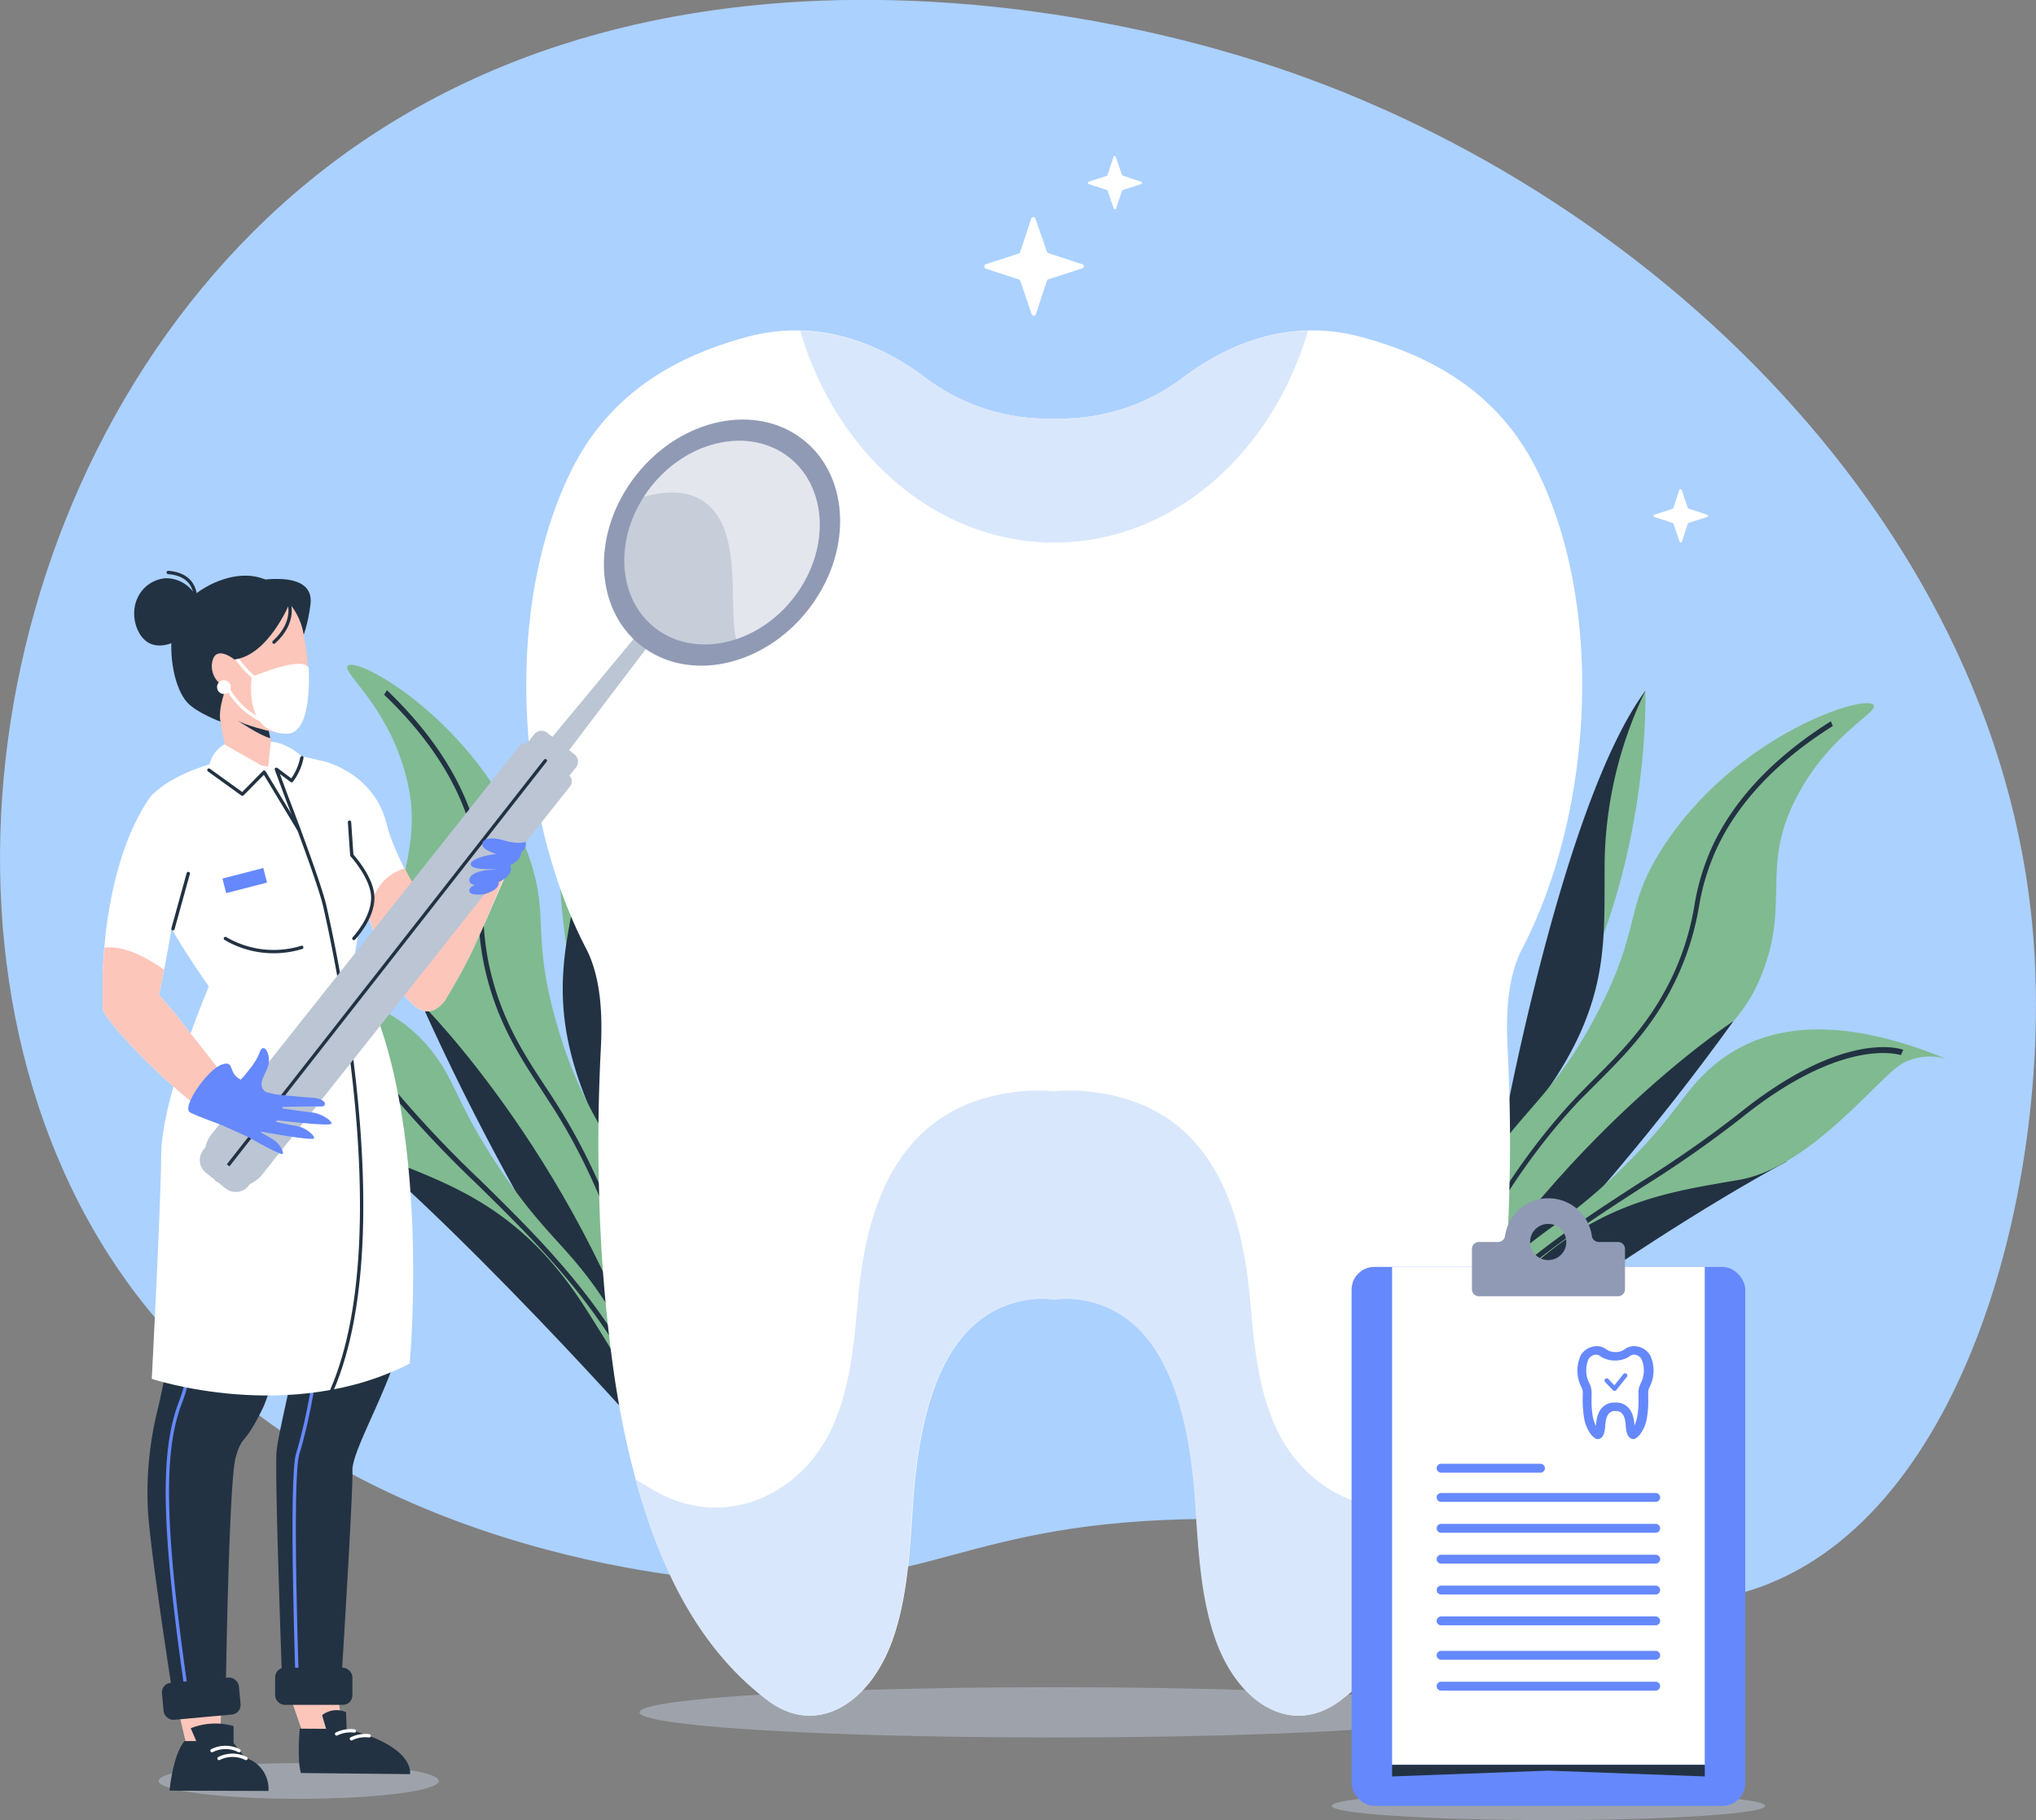 <svg xmlns="http://www.w3.org/2000/svg" viewBox="0 0 458.96 410.32"><rect x="0" y="0" width="458.96" height="410.32" fill="#808080" stroke="none"/><defs><style>.cls-1{fill:#abd1ff;}.cls-2{fill:#223242;}.cls-3{fill:#80ba91;}.cls-12,.cls-4{fill:#bbc5d4;}.cls-4{opacity:0.52;}.cls-16,.cls-5{fill:#fff;}.cls-6{fill:#d9e7fc;}.cls-7{fill:#fcc6ba;}.cls-10,.cls-11,.cls-17,.cls-8,.cls-9{fill:none;}.cls-8{stroke:#fff;}.cls-10,.cls-11,.cls-16,.cls-17,.cls-8,.cls-9{stroke-linecap:round;}.cls-8,.cls-9{stroke-miterlimit:10;}.cls-10,.cls-11,.cls-16,.cls-8,.cls-9{stroke-width:0.75px;}.cls-11,.cls-16,.cls-9{stroke:#223242;}.cls-10,.cls-17{stroke:#6588fc;}.cls-10,.cls-11,.cls-16,.cls-17{stroke-linejoin:round;}.cls-13{fill:#909ab5;}.cls-14{opacity:0.5;}.cls-15{fill:#6588fc;}</style></defs><title>Dental</title><g id="Layer_2" data-name="Layer 2"><g id="BACKGROUND"><path class="cls-1" d="M33.23,295c-53.88-66.56-40.36-181.92,27-245.82,81.08-76.9,200.84-42,218.13-36.91,88.44,25.8,172,103.31,179.93,198.14,4.49,53.56-13.82,128.29-59.62,146.66-33.58,13.47-52.46-15.19-126.62-14.64-55.45.41-61.84,16.55-106.08,14.1C157.21,356.06,78.23,350.61,33.23,295Z"></path></g><g id="OBJECTS"><path class="cls-2" d="M301.9,327.85l-.72-.84c34.08-36.32,48.3-91.89,48.44-92.44l1.1.14C350.57,235.28,336.26,291.23,301.9,327.85Z"></path><path class="cls-3" d="M349,235.89s2-35.35,11.38-59.37a125.3,125.3,0,0,1,10.51-20.83S372.55,199.84,349,235.89Z"></path><path class="cls-2" d="M370.94,155.69a91.83,91.83,0,0,0-9.2,37.68c-.34,21,2.63,36.59-23.79,65.89C337.95,259.26,351.73,181.62,370.94,155.69Z"></path><path class="cls-3" d="M318.86,311.91c-3.24-1.26,1.4-21.65,10.87-40,10.84-21,19-21.82,30.26-43.38,10.27-19.61,5.91-23.45,14.68-37.21,16.61-26.05,47-35.35,47.75-32.23.47,1.86-10,6.63-17.2,20.19-8.3,15.55-2,23.27-7.44,38.69-6.2,17.68-18.45,19-42.6,46.17C331.3,291,318.86,311.91,318.86,311.91Z"></path><path class="cls-2" d="M318.86,311.91s36.31-32.29,71.9-81.7C390.75,230.21,346.94,258.86,318.86,311.91Z"></path><path class="cls-2" d="M311.33,329.63c2.26-11.78,8.92-24.07,9-24.19,9.48-24.08,21.35-43.74,35.25-58.34,1.3-1.37,2.64-2.71,4-4.07,6.4-6.43,13-13.08,18-24.19a61.13,61.13,0,0,0,4.36-14.58,52.12,52.12,0,0,1,4.2-13.75c5-10.57,14-20,26.58-27.9l.43,1.07c-12.38,7.79-21.13,17-26,27.26A50.89,50.89,0,0,0,383,204.31a62.37,62.37,0,0,1-4.46,14.91c-5.06,11.37-11.78,18.13-18.28,24.66-1.35,1.35-2.68,2.69-4,4-13.76,14.45-25.52,33.94-35,57.92-.11.21-6.65,12.29-8.87,23.83Z"></path><path class="cls-2" d="M314,321s50.9-38.76,88.87-59.21l-32.77,2.62-36.54,29Z"></path><path class="cls-3" d="M314,321c8.66-17.89,17.75-28.56,24.41-35,9.63-9.28,15.09-10.55,27.9-23.27,11.43-11.33,13-16.22,18.86-21.54,9.09-8.3,24.76-14.3,53.53-2.49a13.24,13.24,0,0,0-9.59.91C424,242.09,408.47,263.16,392,266s-32.74,5-51,23.65S314,321,314,321Z"></path><path class="cls-2" d="M309.36,330.35l-.94-.53,5.14-9.13c15.76-28,36.36-41.3,56.27-54.18a253.37,253.37,0,0,0,21.92-15.27c23.89-19.31,36.75-14.77,37.28-14.57l-.52,1.2c-.13,0-12.9-4.48-36.19,14.34a254.54,254.54,0,0,1-22,15.36c-19.76,12.78-40.2,26-55.77,53.65Z"></path><path class="cls-2" d="M162.41,339.78l.87-.67c-26.07-42.44-28.81-99.73-28.84-100.3l-1.1-.08C133.36,239.31,136.12,297,162.41,339.78Z"></path><path class="cls-3" d="M134.73,240.21s5.17-35,.8-60.45a125.3,125.3,0,0,0-6.1-22.52S119,200.16,134.73,240.21Z"></path><path class="cls-2" d="M129.43,157.25A91.83,91.83,0,0,1,130.86,196c-3.9,20.68-9.94,35.31,10,69.33C140.9,265.33,143,186.51,129.43,157.25Z"></path><path class="cls-3" d="M149,320.75c3.43-.59,3-21.49-2.6-41.37-6.39-22.74-14.19-25.2-20.91-48.58-6.11-21.27-1.07-24.16-6.89-39.4-11-28.86-38.88-44.07-40.28-41.18-.84,1.73,8.43,8.5,12.79,23.24,5,16.9-2.69,23.21-.5,39.39,2.51,18.56,14.25,22.33,32.43,53.8C141,297.78,149,320.75,149,320.75Z"></path><path class="cls-2" d="M149,320.75s-29.07-38.94-54-94.5C95,226.25,132.17,263.14,149,320.75Z"></path><path class="cls-2" d="M152.81,339.62c.16-12-3.89-25.37-3.93-25.51-4.43-25.5-12.11-47.14-22.78-64.24-1-1.6-2-3.19-3.09-4.79-5-7.59-10.12-15.43-12.72-27.31A61.13,61.13,0,0,1,109,202.61a52.12,52.12,0,0,0-1.35-14.32c-2.78-11.36-9.65-22.36-20.42-32.68l-.64,1c10.56,10.12,17.29,20.87,20,31.94a50.89,50.89,0,0,1,1.3,13.93A62.37,62.37,0,0,0,109.22,218c2.66,12.16,7.89,20.13,12.94,27.83,1,1.6,2.08,3.17,3.07,4.77,10.57,16.93,18.16,38.38,22.59,63.78.06.23,4,13.38,3.89,25.13Z"></path><path class="cls-2" d="M151.91,330.58s-42.06-48.21-75.13-75.89l31.58,9.16,29.94,35.8Z"></path><path class="cls-3" d="M151.91,330.58C147,311.31,140.27,299,135,291.41c-7.56-11-12.65-13.37-22.65-28.41-8.91-13.4-9.5-18.51-14.14-24.89-7.23-10-21.38-19-51.93-13.22a13.24,13.24,0,0,1,9.21,2.82C60,231.19,71,255,86.54,261.09s31.07,11.48,45.18,33.43S151.91,330.58,151.91,330.58Z"></path><path class="cls-2" d="M154.59,340.73l1-.33-3.2-10c-9.81-30.59-27.3-47.78-44.21-64.4a253.36,253.36,0,0,1-18.39-19.37c-19.51-23.72-33-21.86-33.59-21.77l.27,1.28c.13,0,13.54-1.79,32.57,21.33A254.53,254.53,0,0,0,107.56,267c16.79,16.5,34.14,33.56,43.83,63.78Z"></path><ellipse class="cls-4" cx="237.64" cy="386.04" rx="93.49" ry="5.67"></ellipse><path class="cls-5" d="M346.3,105.66c-9-17.86-24.56-25.72-39.69-29.75-13.73-3.66-27.47-.08-39.64,9A45.73,45.73,0,0,1,240,94.37h-4.81a45.73,45.73,0,0,1-26.92-9.47c-12.16-9.07-25.91-12.65-39.64-9C153.54,79.94,138,87.8,129,105.66c-15.79,31.45-12.57,78,3.12,108.19,3.3,6.36,3.72,14.62,3.33,22.36-.57,11.18-.73,21.67-.39,32.85a347.41,347.41,0,0,0,3.43,41.19c3.5,23.25,10.38,46.52,23.79,62.68a64.68,64.68,0,0,0,10.95,10.48c11,8.23,23.1.54,28.15-14.18,3.2-9.32,3.74-19.81,4.42-30,1.5-22.54,7.34-43.58,26.3-46.26a24.48,24.48,0,0,1,5.57,0,24.48,24.48,0,0,1,5.57,0c19,2.69,24.81,23.73,26.3,46.26.68,10.22,1.22,20.71,4.42,30,5.05,14.72,17.15,22.41,28.15,14.18A64.68,64.68,0,0,0,313,372.92c13.41-16.16,20.3-39.42,23.79-62.68a347.43,347.43,0,0,0,3.43-41.19c.34-11.19.18-21.68-.39-32.85-.39-7.73,0-16,3.33-22.36C358.87,183.64,362.09,137.11,346.3,105.66Z"></path><path class="cls-6" d="M326.85,336.51c-15.22,8.23-32,.54-39-14.18-4.43-9.32-5.18-19.81-6.12-30-2.07-22.54-10.16-43.58-36.42-46.26a36.56,36.56,0,0,0-4.38-.18c-1.11,0-2.22.06-3.33.14-1.11-.08-2.23-.16-3.33-.14a36.56,36.56,0,0,0-4.38.18c-26.25,2.69-34.35,23.73-36.42,46.26-.94,10.22-1.69,20.71-6.12,30-7,14.72-23.75,22.41-39,14.18-1.74-.94-3.44-2-5.11-3,4.07,14.88,10,28.73,18.94,39.44a64.7,64.7,0,0,0,10.95,10.48c11,8.23,23.09.54,28.15-14.18,3.2-9.32,3.74-19.81,4.42-30,1.5-22.54,7.34-43.58,26.3-46.26a19.14,19.14,0,0,1,3.16-.18,19.36,19.36,0,0,1,2.41.14,19.37,19.37,0,0,1,2.41-.14,19.14,19.14,0,0,1,3.16.18c19,2.69,24.81,23.73,26.3,46.26.68,10.22,1.22,20.71,4.42,30,5.05,14.72,17.15,22.41,28.15,14.18A64.69,64.69,0,0,0,313,372.92c8.89-10.71,14.87-24.56,18.94-39.44C330.29,334.54,328.59,335.56,326.85,336.51Z"></path><path class="cls-6" d="M237.64,122.32c26.55,0,49.08-20,57.22-47.75-9.71.24-19.21,3.85-27.89,10.33A45.73,45.73,0,0,1,240,94.37h-4.81a45.73,45.73,0,0,1-26.92-9.47c-8.68-6.48-18.18-10.09-27.89-10.33C188.56,102.34,211.09,122.32,237.64,122.32Z"></path><ellipse class="cls-4" cx="67.34" cy="401.51" rx="31.58" ry="4.02"></ellipse><path class="cls-7" d="M50,381.36l-10.74.15q1.34,6.07,2.9,12.43l7.4-.1Z"></path><path class="cls-7" d="M75.82,379.54l-11.37.16,4.12,11.91,8.47-3S76.59,385.19,75.82,379.54Z"></path><path class="cls-2" d="M52.3,392.52l-10.67,0s-2.38,2.06-3.42,11.17l22.31.07a7.3,7.3,0,0,0-5.23-7.47Z"></path><path class="cls-2" d="M67.57,389.72s-.66,7.09.27,10l24.59.25s1.35-6.29-14.41-10.19Z"></path><path class="cls-2" d="M44.38,392.84,43,389.62a15.1,15.1,0,0,1,9.65-.49V393Z"></path><path class="cls-2" d="M73.54,389.86l-.93-3.18A5.24,5.24,0,0,1,78,386l.15,3.89Z"></path><polygon class="cls-7" points="51.93 174.63 62.29 172.72 56.25 145.06 46.75 147.13 51.93 174.63"></polygon><path class="cls-2" d="M55.78,131.28s15.27-3.63,14.21,4.95-3.9,11.28-3.9,11.28Z"></path><ellipse class="cls-7" cx="54.69" cy="145.2" rx="13.9" ry="14.19" transform="translate(-29.71 15.01) rotate(-12.32)"></ellipse><path class="cls-7" d="M67.67,140.23s5,15.77-1.71,24.22a1.85,1.85,0,0,1-1.41.7c-3.34.06-18.12-1.56-22.34-14.63Z"></path><path class="cls-5" d="M56.76,152.61s11.58-5,12.83-2c0,0,1,14.79-4.86,14.8C54.65,165.4,56.76,152.61,56.76,152.61Z"></path><path class="cls-8" d="M53,147.89s2.81,4.53,6.48,6.28"></path><path class="cls-8" d="M51.08,154.69a17.22,17.22,0,0,0,9.42,8.36"></path><path class="cls-2" d="M65.26,136.07s-4.79,11.67-12.41,12.61c0,0-3.65-2.94-4.77-.25s.7,6.1,3,6.26c0,0-2,5-1.39,8,0,0-5.37-2-7.48-4.33-2.75-3-4.41-10.45-3.2-17.41C40.4,132.94,58.8,123.1,65.26,136.07Z"></path><path class="cls-2" d="M45,136.84a7.68,7.68,0,0,0-7.61-6.48,7.59,7.59,0,0,0-6.34,4.34c-1.88,3.84-.26,9,2.8,10.39C38.14,147.05,45.52,142,45,136.84Z"></path><path class="cls-9" d="M65.1,135.68s1.78,4.45-3.34,9.09"></path><path class="cls-9" d="M44,136.17s1.27-6.52-6.08-7.11"></path><path class="cls-2" d="M60.59,164.79s-5.24-1.23-7.1-2.39c0,0,5.32,3.58,7.43,4Z"></path><circle class="cls-5" cx="50.48" cy="154.9" r="1.56" transform="translate(-55.52 31.19) rotate(-22.54)"></circle><path class="cls-2" d="M86.51,236.29c-16.76,0-44.07,1.27-44.07,1.27-.69,3.25.4,2.37-1.32,5.95A27.57,27.57,0,0,0,38.88,261c.43,2.12.89,4.37,1.33,6.5,0,0,.24,12.48,0,20.38s-2.84,22.09-4.57,29.5a77.54,77.54,0,0,0-2.31,22.79c.4,8.79,5.8,43.15,5.8,43.15s3.81,4.76,11.73,0c0,0,.69-49.24,2.26-54.71s1.7-2.15,6-10.89c2-3.95,5.75-18.63,9.32-33.54.08,3.67.07,7-.11,9.46-.88,12.15-5.57,28.45-6,33.78s1.31,52.76,1.31,52.76,4.43,5.5,13.17,1c0,0,2.81-44.57,2.63-49.56S89,311.3,91.38,298.27,91.67,248.36,86.51,236.29Z"></path><path class="cls-10" d="M48.65,237.29a39,39,0,0,0-1.89,20c1.89,11.13-1.67,47.55-6,58.64s-4.25,28,1.72,68.4"></path><line class="cls-11" x1="68.48" y1="284.15" x2="74.76" y2="270.12"></line><path class="cls-10" d="M67.11,382.41s-1.79-48.86,0-54.65,7.64-28.7,3.74-48.91"></path><path class="cls-5" d="M100.32,225.5c5.53-9.38,6.09-10.7,13.39-27.54l-5.84-2.78L98,207.54c-1.19-2-8.82-13.51-10.8-21.65-2.94-12.1-14.81-14.4-14.81-14.4A30.69,30.69,0,0,0,78.08,184h0l-1.6,4.77C79.4,191.62,89.73,239.24,100.32,225.5Z"></path><path class="cls-7" d="M107.87,195.18,98,207.54c-.76-1.26-3.52-5.91-6.84-11.77-5.45,1.78-6.62,5.6-8.5,9.8,4.66,13.37,11.13,28.45,17.7,19.94,5.53-9.38,5.77-9.77,14-29.48Z"></path><path class="cls-5" d="M84.22,189.88S76.6,173.54,77,173.31c0,0-2.1-2-15.66-3.88l-.86,3.44-8.27-1.79s-11.64,2-17.78,8c0,0-.75,13.58.65,20.3l.78,3.72c1,4.93,11.23,19.31,11.23,19.31l-4.65,15.19s29.27,5.2,44.07-1.27l-6.89-19Z"></path><path class="cls-5" d="M47.08,222.37s-10.62,25-10.74,37.81-2.13,50.68-2.13,50.68,31.18,10.4,58.14-3.45c0,0,5.73-61-13.57-90.92Z"></path><path class="cls-11" d="M68.05,170.81A12.51,12.51,0,0,1,65.74,176l-3.44-2.57,2.25,6.09s7.5,19.46,8.7,24.92,17,73.46,1.5,109.1"></path><path class="cls-5" d="M50.59,167.82,61,173.74l-6.35,5.31-7.56-5.44A6.9,6.9,0,0,1,50.59,167.82Z"></path><path class="cls-5" d="M68,170.53s-3.11-3.08-6.94-3.31l-.62,5.65"></path><polyline class="cls-11" points="47.09 173.61 54.64 179.05 59.55 174.07 67.39 187.08"></polyline><rect class="cls-2" x="36.68" y="378.77" width="17.42" height="8.37" rx="2.14" ry="2.14" transform="translate(-34.61 5.71) rotate(-5.21)"></rect><rect class="cls-2" x="62.02" y="375.98" width="17.42" height="8.37" rx="2.14" ry="2.14"></rect><polygon class="cls-12" points="148.62 142.31 145.99 140.23 121.67 169.57 125.59 172.68 148.62 142.31"></polygon><path class="cls-12" d="M120.9,167.09h7.86a2.06,2.06,0,0,1,2.06,2.06v3.13a0,0,0,0,1,0,0h-12a0,0,0,0,1,0,0v-3.13A2.06,2.06,0,0,1,120.9,167.09Z" transform="translate(132.43 -40.84) rotate(38.41)"></path><path class="cls-12" d="M128.25,174.79l-2.65-2.1-3.92-3.11-2.12-1.68a1.75,1.75,0,0,0-2.46.28L47.73,255.66a7.3,7.3,0,1,0,11.44,9.07l69.36-87.49A1.75,1.75,0,0,0,128.25,174.79Z"></path><line class="cls-11" x1="122.93" y1="171.49" x2="48.92" y2="265.92"></line><path class="cls-12" d="M43.52,262.24h13a0,0,0,0,1,0,0V263a3.66,3.66,0,0,1-3.66,3.66h-5.7A3.66,3.66,0,0,1,43.52,263v-.81A0,0,0,0,1,43.52,262.24Z" transform="translate(175.13 26.14) rotate(38.41)"></path><ellipse class="cls-13" cx="162.76" cy="122.32" rx="29.54" ry="24.62" transform="translate(-34.21 173.87) rotate(-51.59)"></ellipse><g class="cls-14"><ellipse class="cls-5" cx="162.76" cy="122.32" rx="24.45" ry="20.37" transform="translate(-34.21 173.87) rotate(-51.59)"></ellipse></g><g class="cls-14"><path class="cls-5" d="M178.72,135c8.39-10.58,8-24.83-.78-31.82s-22.77-4.08-31.15,6.5c-.6.76-1.15,1.55-1.66,2.34,4.93-1.38,9.6-1.52,13.32.92,9.32,6.12,5.6,23.71,7.51,31.16A27.57,27.57,0,0,0,178.72,135Z"></path></g><path class="cls-5" d="M40.63,230c.17,0-2.37-2.91-4.79-5.71,1.25-6.45,10.06-44.41-1.42-45.28,0,0-10.13,11.41-11.27,40.41,0,.24,0,8,0,8,.25,2.71,16.49,19.56,25.73,25,1.77-1.72,3.48-3.5,5.21-5.26Z"></path><path class="cls-7" d="M54.09,247.12,40.63,230c.17,0-2.37-2.91-4.79-5.71.21-1.11.65-3.12,1.17-5.69-6.75-4.64-10.44-5.17-13.46-5-.18,1.86-.32,3.79-.4,5.83,0,.24,0,8,0,8,.25,2.71,16.49,19.56,25.73,25C50.66,250.66,52.37,248.88,54.09,247.12Z"></path><path class="cls-15" d="M52.22,245.58s5.29-5.18,6.24-8.17,3,.64,1.79,3.43-2.2,4.92-2.2,4.92L63.26,247s3.15,6.57-7.6,9.2l-8.09-3.64S48.71,247.11,52.22,245.58Z"></path><path class="cls-15" d="M62.25,246.76s7.05.68,7.83.7c3.54.08,3.91,2.09,2.16,2-2.7-.09-11.26.17-11.26.17Z"></path><path class="cls-15" d="M61.67,252.47s13.21,1.62,13.09.82-2.4-2.3-4.56-2.51c-3.34-.33-10.11-1.47-10.11-1.47Z"></path><path class="cls-15" d="M58.83,255.11s12.05,2.26,12,1.47-2-2.39-3.94-2.71c-3.05-.49-9.19-2-9.19-2Z"></path><path class="cls-15" d="M54.2,255.34s9.35,5.44,9.56,4.78-.93-2.56-2.48-3.41c-2.39-1.31-7.06-4.35-7.06-4.35Z"></path><path class="cls-15" d="M49.59,253.48s-4.78-1.7-6.7-2.66C40.74,249.76,46.77,241.1,50,240s1,2.29,4.88,3.65Z"></path><path class="cls-15" d="M59.13,243.38s-1.37,3.25,3.48,3.6l-7.06.24Z"></path><line class="cls-11" x1="38.99" y1="209.39" x2="42.44" y2="196.93"></line><path class="cls-15" d="M117.11,191s-1.15,1.22-4.56,1.47-7,1.44-6.37,2.64,6.53.79,6.53.79S119,194.43,117.11,191Z"></path><path class="cls-15" d="M114.81,194.67s-1.15,1.22-4.56,1.47-4.93,1.54-4.33,2.75,4.5.69,4.5.69S116.74,198,114.81,194.67Z"></path><path class="cls-15" d="M112.16,198.19s-.81.86-3.22,1-3.49,1.09-3.06,1.94,3.18.48,3.18.48S113.52,200.58,112.16,198.19Z"></path><path class="cls-15" d="M118.51,189.77s-1.51.72-4.78-.27-5.16-.34-5,1,3.95,2.26,3.95,2.26S119.09,193.62,118.51,189.77Z"></path><path class="cls-16" d="M79.76,211.58s4.28-4.44,4.28-9.2c0-4.42-4.74-9.58-4.74-9.58l-.51-7.45"></path><path class="cls-16" d="M50.81,211.58a21.49,21.49,0,0,0,17.21,2"></path><rect class="cls-15" x="50.42" y="196.82" width="9.51" height="3.39" transform="translate(-47.86 20.09) rotate(-14.47)"></rect><path class="cls-8" d="M47.79,394.67a6.81,6.81,0,0,1,6.09,0"></path><path class="cls-8" d="M49.37,396.44a6.81,6.81,0,0,1,6.09,0"></path><path class="cls-8" d="M79.22,392a7.09,7.09,0,0,1,4-.67"></path><path class="cls-8" d="M75.88,390.91a7.09,7.09,0,0,1,4-.67"></path><ellipse class="cls-4" cx="349.05" cy="407.13" rx="48.84" ry="3.19"></ellipse><rect class="cls-15" x="304.68" y="285.62" width="88.74" height="121.51" rx="5.13" ry="5.13"></rect><rect class="cls-5" x="313.81" y="285.62" width="70.48" height="112.25"></rect><path class="cls-13" d="M364.73,280h-4.3a1.59,1.59,0,0,1-1.59-1.34,9.88,9.88,0,0,0-19.57,0,1.59,1.59,0,0,1-1.59,1.34h-4.3a1.57,1.57,0,0,0-1.57,1.57v9.09a1.57,1.57,0,0,0,1.57,1.57h31.36a1.57,1.57,0,0,0,1.57-1.57v-9.09A1.57,1.57,0,0,0,364.73,280ZM349,284.08a4.08,4.08,0,1,1,4.08-4.08A4.08,4.08,0,0,1,349,284.08Z"></path><path class="cls-15" d="M372,305.57a4.19,4.19,0,0,0-2.86-2,3.47,3.47,0,0,0-2.86.6,3.46,3.46,0,0,1-1.94.64h-.35a3.46,3.46,0,0,1-1.94-.64,3.47,3.47,0,0,0-2.86-.6,4.19,4.19,0,0,0-2.86,2,8.19,8.19,0,0,0,.22,7.27,2.83,2.83,0,0,1,.24,1.5c0,.75-.05,1.46,0,2.21a21.81,21.81,0,0,0,.25,2.77,8.34,8.34,0,0,0,1.72,4.21,4.54,4.54,0,0,0,.79.7c.79.55,1.67,0,2-1a7.41,7.41,0,0,0,.32-2c.11-1.52.53-2.93,1.9-3.11h.8c1.37.18,1.79,1.6,1.9,3.11a7.41,7.41,0,0,0,.32,2c.36,1,1.24,1.51,2,1a4.54,4.54,0,0,0,.79-.7,8.34,8.34,0,0,0,1.72-4.21,21.79,21.79,0,0,0,.25-2.77c0-.75,0-1.46,0-2.21a2.83,2.83,0,0,1,.24-1.5A8.19,8.19,0,0,0,372,305.57Z"></path><path class="cls-5" d="M359.73,321.45A8.74,8.74,0,0,1,359,319a19.94,19.94,0,0,1-.23-2.54c0-.68,0-1.33,0-2.05a4.55,4.55,0,0,0-.47-2.49,6.42,6.42,0,0,1-.21-5.51,2.07,2.07,0,0,1,1.54-1,1,1,0,0,1,.24,0,1.57,1.57,0,0,1,.84.31,5.63,5.63,0,0,0,3.16,1h.35a5.66,5.66,0,0,0,3.2-1,1.57,1.57,0,0,1,.84-.31,1,1,0,0,1,.24,0,2.07,2.07,0,0,1,1.54,1,6.41,6.41,0,0,1-.21,5.51,4.56,4.56,0,0,0-.47,2.49c0,.72,0,1.38,0,2.05a19.94,19.94,0,0,1-.23,2.54,8.74,8.74,0,0,1-.7,2.41l0-.3c-.26-3.68-2.15-4.7-3.68-4.9a3.64,3.64,0,0,0-.48,0H364a3.88,3.88,0,0,0-.53,0c-1.54.2-3.42,1.22-3.68,4.9Z"></path><polyline class="cls-17" points="362.19 311.23 363.96 313.07 366.34 310.09"></polyline><path class="cls-15" d="M347.26,332h-22.4a1,1,0,0,1-1-1h0a1,1,0,0,1,1-1h22.4a1,1,0,0,1,1,1h0A1,1,0,0,1,347.26,332Z"></path><path class="cls-15" d="M373.23,338.59H324.86a1,1,0,0,1-1-1h0a1,1,0,0,1,1-1h48.37a1,1,0,0,1,1,1h0A1,1,0,0,1,373.23,338.59Z"></path><path class="cls-15" d="M373.23,345.55H324.86a1,1,0,0,1-1-1h0a1,1,0,0,1,1-1h48.37a1,1,0,0,1,1,1h0A1,1,0,0,1,373.23,345.55Z"></path><path class="cls-15" d="M373.23,352.51H324.86a1,1,0,0,1-1-1h0a1,1,0,0,1,1-1h48.37a1,1,0,0,1,1,1h0A1,1,0,0,1,373.23,352.51Z"></path><path class="cls-15" d="M373.23,359.47H324.86a1,1,0,0,1-1-1h0a1,1,0,0,1,1-1h48.37a1,1,0,0,1,1,1h0A1,1,0,0,1,373.23,359.47Z"></path><path class="cls-15" d="M373.23,366.42H324.86a1,1,0,0,1-1-1h0a1,1,0,0,1,1-1h48.37a1,1,0,0,1,1,1h0A1,1,0,0,1,373.23,366.42Z"></path><path class="cls-15" d="M373.23,374.18H324.86a1,1,0,0,1-1-1h0a1,1,0,0,1,1-1h48.37a1,1,0,0,1,1,1h0A1,1,0,0,1,373.23,374.18Z"></path><path class="cls-15" d="M373.23,381.14H324.86a1,1,0,0,1-1-1h0a1,1,0,0,1,1-1h48.37a1,1,0,0,1,1,1h0A1,1,0,0,1,373.23,381.14Z"></path><polygon class="cls-2" points="384.29 397.88 313.81 397.88 313.81 400.49 349.05 399.18 384.29 400.49 384.29 397.88"></polygon><path class="cls-5" d="M233.4,49.25,236,56.76a.5.5,0,0,0,.24.28L244,59.58a.48.48,0,0,1,0,.91L236.24,63a.5.5,0,0,0-.23.28l-2.5,7.55a.5.5,0,0,1-.95,0L230,63.31a.5.5,0,0,0-.24-.28l-7.55-2.46a.55.55,0,0,1,0-1c2.64-.85,7.52-2.44,7.52-2.44a.5.5,0,0,0,.23-.28l2.5-7.55A.5.5,0,0,1,233.4,49.25Z"></path><path class="cls-5" d="M251.52,35.35l1.39,4.07a.27.27,0,0,0,.13.15L257.27,41a.26.26,0,0,1,0,.49l-4.21,1.36a.27.27,0,0,0-.13.15L251.58,47a.27.27,0,0,1-.51,0L249.68,43a.27.27,0,0,0-.13-.15l-4.09-1.33a.3.3,0,0,1,0-.57l4.07-1.32a.27.27,0,0,0,.13-.15L251,35.36A.27.27,0,0,1,251.52,35.35Z"></path><path class="cls-5" d="M379.08,110.44l1.39,4.07a.27.27,0,0,0,.13.15l4.23,1.38a.26.26,0,0,1,0,.49l-4.21,1.36a.27.27,0,0,0-.13.15l-1.36,4.09a.27.27,0,0,1-.51,0l-1.39-4.07a.27.27,0,0,0-.13-.15L373,116.58a.3.3,0,0,1,0-.57l4.07-1.32a.27.27,0,0,0,.13-.15l1.36-4.09A.27.27,0,0,1,379.08,110.44Z"></path><path class="cls-8" d="M60.37,163.31"></path></g></g></svg>